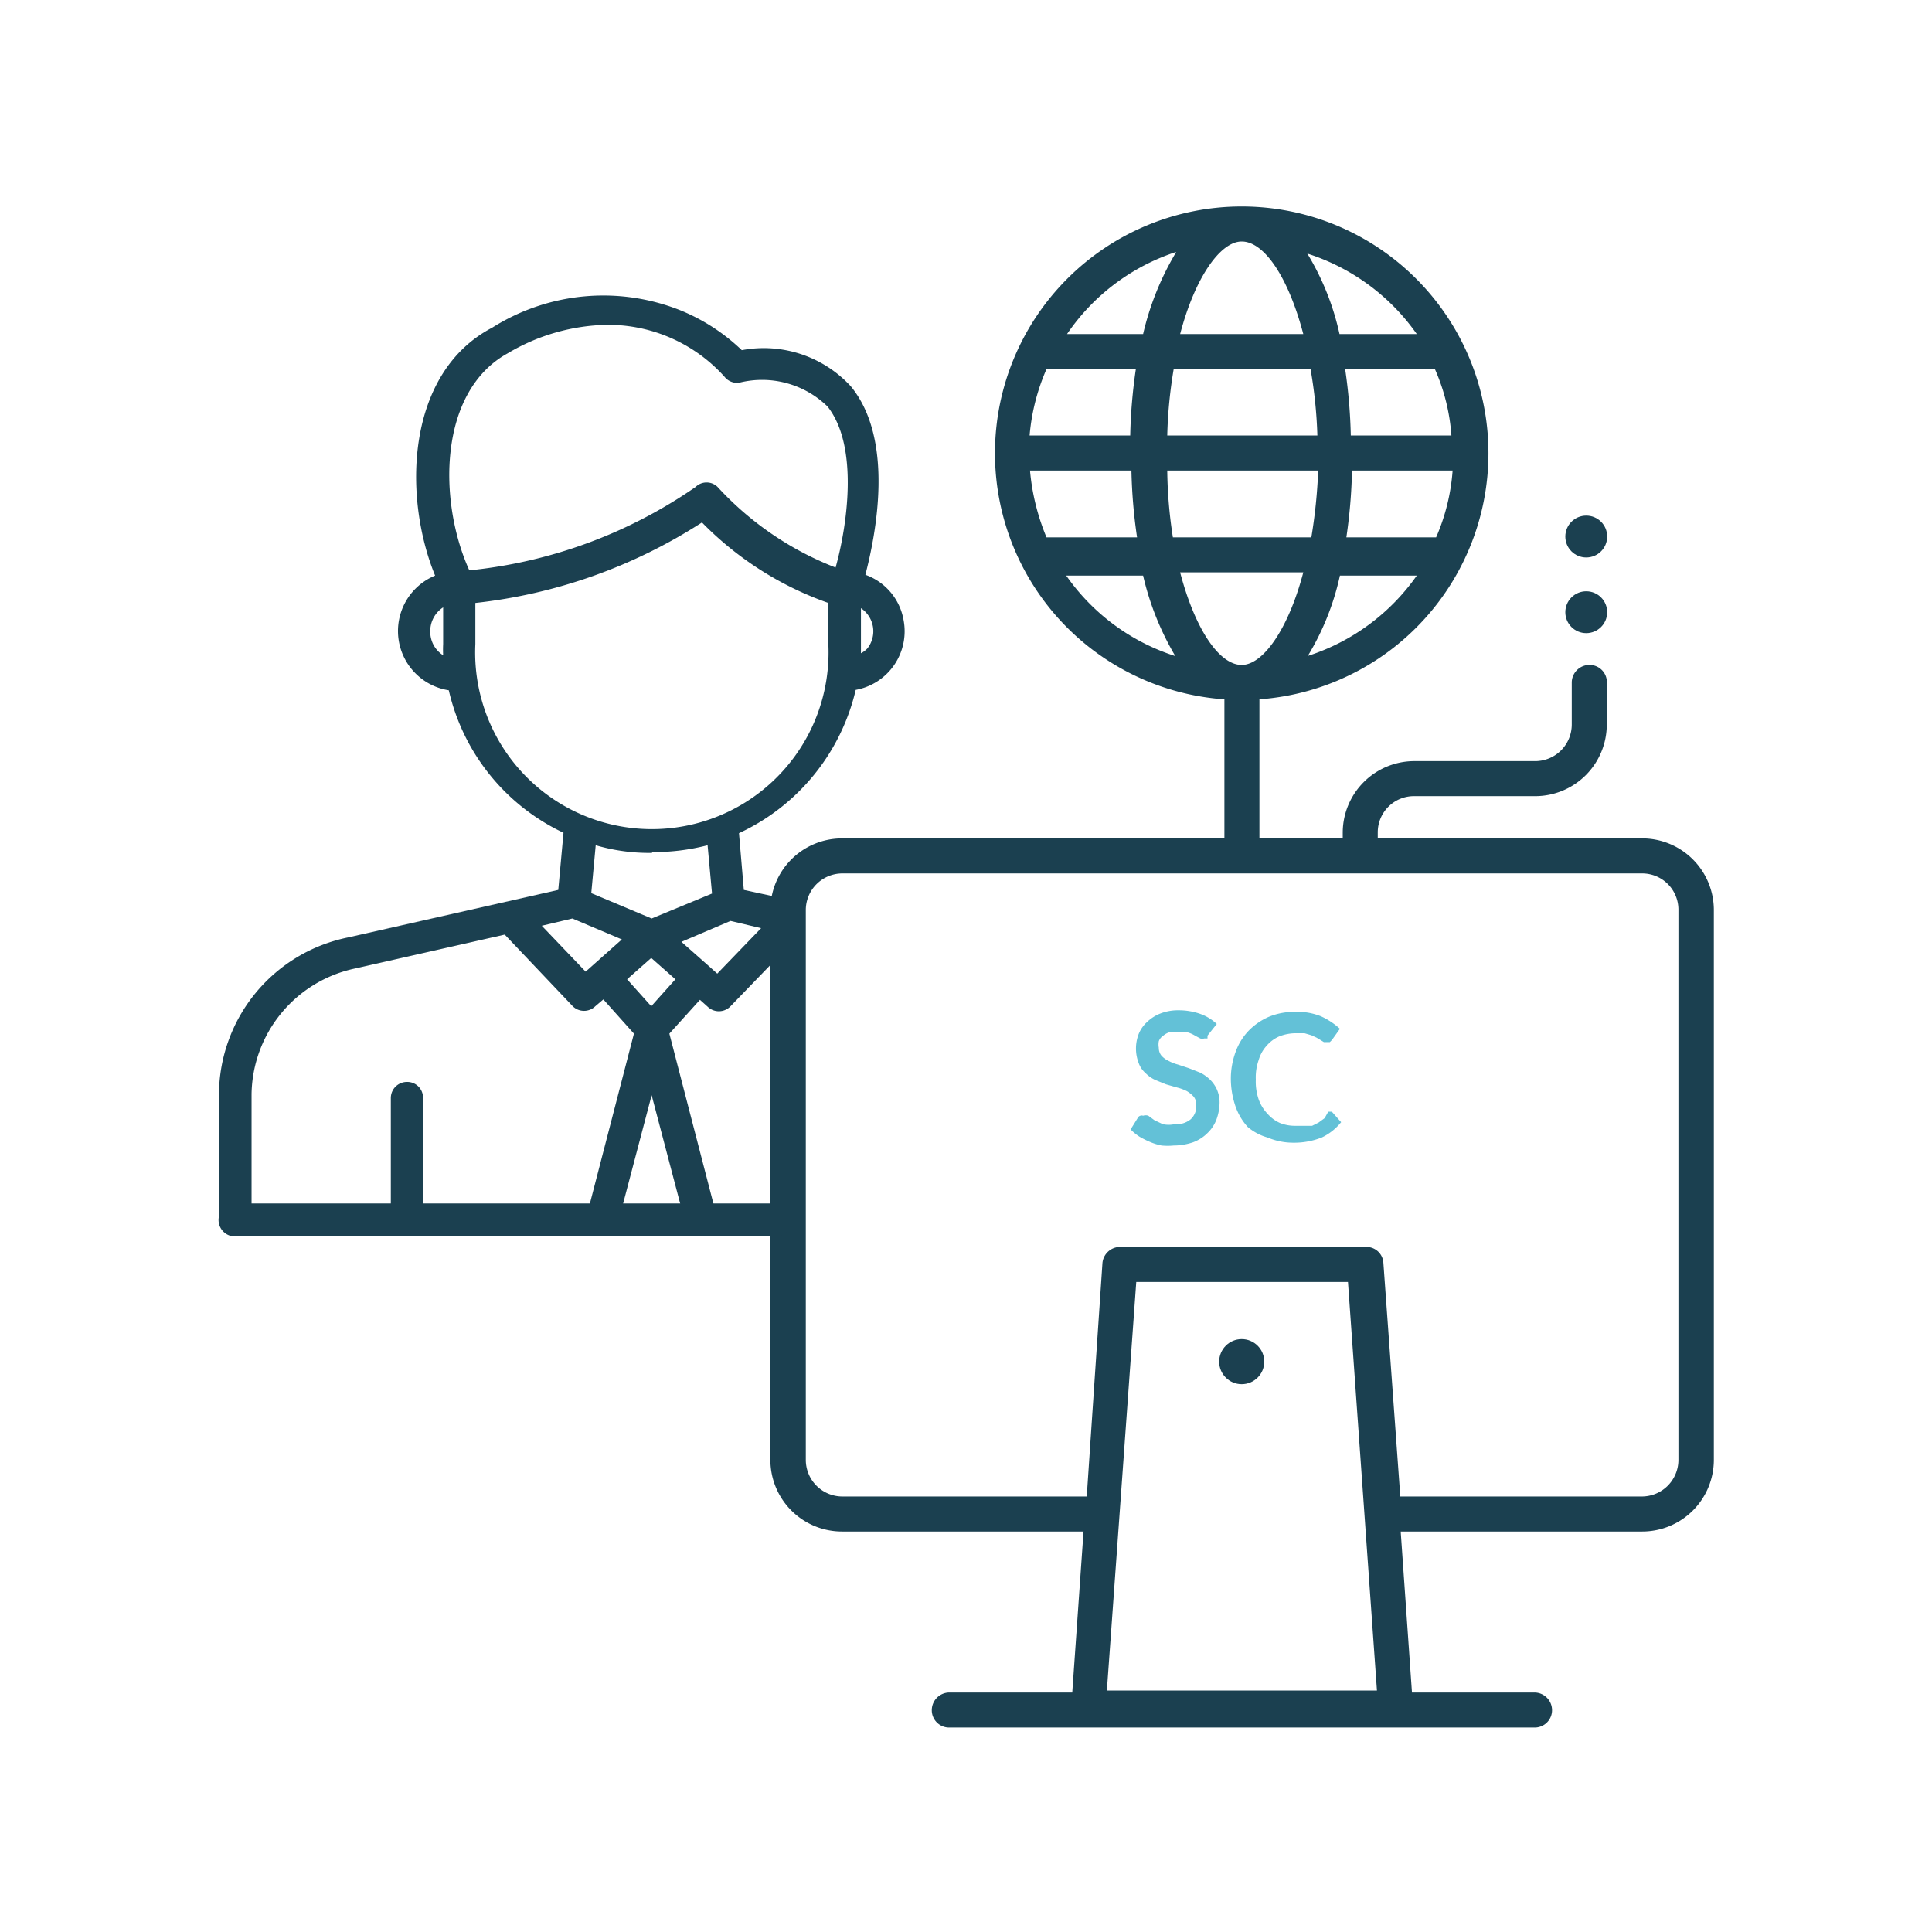 <svg id="圖層_1" data-name="圖層 1" xmlns="http://www.w3.org/2000/svg" viewBox="0 0 48 48"><defs><style>.cls-1{fill:#1b4050;}.cls-2{fill:#63c1d7;}</style></defs><g id="Group_1370" data-name="Group 1370"><path id="Path_1140" data-name="Path 1140" class="cls-1" d="M40.79,20.83H20.92a1.78,1.78,0,0,0-1.78,1.78V36.27a1.78,1.78,0,0,0,1.78,1.78h6l-.28,4H23.58a.44.44,0,0,0-.43.44.43.43,0,0,0,.43.43H38.13a.43.43,0,0,0,.43-.43.44.44,0,0,0-.43-.44H35.08l-.28-4h6a1.78,1.78,0,0,0,1.78-1.78V22.61A1.78,1.78,0,0,0,40.79,20.83ZM27.5,42l.73-10.15h5.26L34.21,42Zm14.2-5.73a.91.91,0,0,1-.91.91h-6l-.42-5.8a.42.42,0,0,0-.43-.4H27.83a.44.44,0,0,0-.44.4L27,37.18H20.93a.91.91,0,0,1-.91-.91V22.61a.91.91,0,0,1,.91-.91H40.8a.9.9,0,0,1,.9.91Z"/><g id="Group_1368" data-name="Group 1368"><g id="Group_1367" data-name="Group 1367"><path id="Path_1141" data-name="Path 1141" class="cls-1" d="M10.11,26.88a.4.4,0,0,0-.4.4V30.1a.4.4,0,0,0,.39.42.4.4,0,0,0,.41-.39V27.28a.39.39,0,0,0-.39-.4Z"/><path id="Path_1142" data-name="Path 1142" class="cls-1" d="M19.27,22.28l-.79-.17-.12-1.41a5.24,5.24,0,0,0,2.9-3.56,1.48,1.48,0,0,0,1.19-1.73,1.46,1.46,0,0,0-.95-1.13c.26-1,.73-3.35-.36-4.68a2.94,2.94,0,0,0-2.71-.9,4.83,4.83,0,0,0-1.55-1,5.17,5.17,0,0,0-4.65.44C10.09,9.26,10,12.32,10.81,14.3a1.49,1.49,0,0,0,.34,2.85A5.2,5.2,0,0,0,14,20.69l-.13,1.42L8.65,23.29a4,4,0,0,0-3.21,3.89V30.1a.41.41,0,1,0,.81,0v0h0V27.18a3.24,3.24,0,0,1,2.58-3.12l3.71-.84L14.23,25a.4.4,0,0,0,.56,0l.2-.17.76.85L14.63,30a.4.4,0,0,0,.28.49.4.4,0,0,0,.49-.28l.79-3,.79,3a.39.39,0,0,0,.49.28.4.4,0,0,0,.28-.49h0l-1.12-4.32.76-.84.19.17a.4.4,0,0,0,.56,0l1.15-1.19m2.1-7.57V15.11a.69.69,0,0,1,.16,1h0A.61.61,0,0,1,21.39,16.23ZM12.61,8.78a5,5,0,0,1,2.47-.71A3.89,3.89,0,0,1,18,9.36a.4.4,0,0,0,.36.15,2.33,2.33,0,0,1,2.2.59c.79,1,.48,3,.2,4a7.81,7.81,0,0,1-2.93-2,.39.39,0,0,0-.55,0,12,12,0,0,1-5.62,2.07C10.88,12.45,10.89,9.73,12.61,8.78Zm-1.92,6.9a.7.7,0,0,1,.32-.59V16a2.72,2.72,0,0,0,0,.28A.69.69,0,0,1,10.69,15.68Zm1.12.3v-1a13,13,0,0,0,5.63-2,8.2,8.2,0,0,0,3.14,2V16a4.39,4.39,0,1,1-8.77,0Zm4.39,5.19A5.34,5.34,0,0,0,17.58,21l.11,1.2-1.5.62-1.5-.63L14.8,21a4.73,4.73,0,0,0,1.4.19ZM13.46,23l.76-.18,1.23.52-.9.8ZM16.18,25l-.6-.67.6-.53.6.53Zm1.64-.81-.2-.18-.69-.61,1.22-.52.76.18Z"/></g><path id="Path_1143" data-name="Path 1143" class="cls-1" d="M19.25,30.72H5.84a.41.41,0,0,1-.41-.41h0a.41.41,0,0,1,.41-.41H19.25a.41.41,0,0,1,.41.4h0A.42.42,0,0,1,19.25,30.72Z"/></g><circle id="Ellipse_223" data-name="Ellipse 223" class="cls-1" cx="30.85" cy="33.83" r="0.56"/><circle id="Ellipse_224" data-name="Ellipse 224" class="cls-1" cx="39.41" cy="15.21" r="0.52"/><circle id="Ellipse_225" data-name="Ellipse 225" class="cls-1" cx="39.41" cy="13.33" r="0.52"/><path id="Path_1144" data-name="Path 1144" class="cls-1" d="M30.85,21.49a.44.44,0,0,1-.43-.44V17a.43.43,0,0,1,.43-.43.44.44,0,0,1,.44.43v4.1a.44.44,0,0,1-.44.44Z"/><path id="Path_1145" data-name="Path 1145" class="cls-1" d="M39.49,16.52a.44.44,0,0,0-.44.43V18a.91.91,0,0,1-.91.91h-3a1.78,1.78,0,0,0-1.78,1.78v.57a.44.44,0,0,0,.87,0h0v-.58a.9.9,0,0,1,.91-.9h3A1.78,1.78,0,0,0,39.92,18V17A.43.43,0,0,0,39.49,16.52Z"/><path id="Path_1146" data-name="Path 1146" class="cls-1" d="M30.85,5.13h0a6.13,6.13,0,0,0,0,12.26h0a6.13,6.13,0,0,0,0-12.26Zm4.83,8.22H33.45a13.12,13.12,0,0,0,.14-1.66h2.5A5.06,5.06,0,0,1,35.68,13.35Zm-4.83,3.17h0c-.56,0-1.16-.89-1.53-2.3h3.06c-.37,1.41-1,2.3-1.53,2.3Zm-1.71-3.17A11.52,11.52,0,0,1,29,11.69h3.75a13.15,13.15,0,0,1-.17,1.66Zm-3.53-1.66h2.5a13.12,13.12,0,0,0,.14,1.66H26a5.61,5.61,0,0,1-.41-1.66ZM26,9.17h2.22a13.12,13.12,0,0,0-.14,1.65h-2.5A5.21,5.21,0,0,1,26,9.17ZM30.85,6h0c.56,0,1.16.89,1.53,2.3H29.32c.37-1.41,1-2.3,1.53-2.3Zm1.71,3.17a11.54,11.54,0,0,1,.17,1.65H29a11.52,11.52,0,0,1,.16-1.65Zm1,1.65a13.12,13.12,0,0,0-.14-1.65h2.23a4.94,4.94,0,0,1,.41,1.65ZM35.2,8.3H33.28a6.53,6.53,0,0,0-.8-2,5.28,5.28,0,0,1,2.72,2Zm-6-2a7.05,7.05,0,0,0-.8,2H26.51A5.25,5.25,0,0,1,29.22,6.26Zm-2.71,8h1.91a7.05,7.05,0,0,0,.8,2,5.25,5.25,0,0,1-2.71-2Zm6,2a6.53,6.53,0,0,0,.8-2H35.2a5.28,5.28,0,0,1-2.72,2Z"/><g id="Group_1369" data-name="Group 1369"><path id="Path_1147" data-name="Path 1147" class="cls-2" d="M30,25.73,30,25.8l-.08,0a.18.18,0,0,1-.1,0l-.13-.07a.71.71,0,0,0-.18-.08.67.67,0,0,0-.24,0,.91.91,0,0,0-.23,0,.46.46,0,0,0-.15.09.26.26,0,0,0-.1.13.45.45,0,0,0,0,.16.31.31,0,0,0,.06.19.52.52,0,0,0,.17.13,1.09,1.09,0,0,0,.25.1l.27.09.28.11a1,1,0,0,1,.24.17.81.81,0,0,1,.17.24.8.8,0,0,1,.07.34,1.25,1.25,0,0,1-.08.42.91.91,0,0,1-.22.33,1,1,0,0,1-.36.23,1.51,1.51,0,0,1-.48.08,1.53,1.53,0,0,1-.3,0,1.4,1.4,0,0,1-.29-.09,2.1,2.1,0,0,1-.26-.13,1.24,1.24,0,0,1-.22-.18l.18-.29a.1.1,0,0,1,.06-.05.1.1,0,0,1,.07,0,.2.2,0,0,1,.13,0l.15.11.21.1a.7.7,0,0,0,.29,0,.56.56,0,0,0,.4-.12.43.43,0,0,0,.14-.35.31.31,0,0,0-.06-.21.75.75,0,0,0-.17-.14,1.17,1.17,0,0,0-.24-.09l-.28-.08-.27-.11a.81.81,0,0,1-.24-.17.59.59,0,0,1-.17-.25,1,1,0,0,1,0-.72.81.81,0,0,1,.21-.3,1,1,0,0,1,.33-.21,1.21,1.21,0,0,1,.46-.08,1.6,1.6,0,0,1,.53.09,1.16,1.16,0,0,1,.41.25Z"/><path id="Path_1148" data-name="Path 1148" class="cls-2" d="M33,27.62l.09,0,.23.26a1.37,1.37,0,0,1-.48.38,1.85,1.85,0,0,1-.7.13,1.64,1.64,0,0,1-.65-.13A1.31,1.31,0,0,1,31,28a1.48,1.48,0,0,1-.31-.53,2.14,2.14,0,0,1-.11-.67,1.93,1.93,0,0,1,.12-.67,1.48,1.48,0,0,1,.33-.53,1.58,1.58,0,0,1,.5-.34,1.65,1.65,0,0,1,.66-.12,1.53,1.53,0,0,1,.63.11,1.82,1.82,0,0,1,.47.31l-.2.28s0,0-.05.05l-.08,0-.07,0-.08-.05-.1-.06-.13-.06-.17-.05-.23,0a1.14,1.14,0,0,0-.4.08.87.87,0,0,0-.31.23.91.91,0,0,0-.2.36,1.3,1.3,0,0,0-.07.48,1.35,1.35,0,0,0,.07.49,1,1,0,0,0,.22.36.9.9,0,0,0,.31.23,1,1,0,0,0,.39.07h.22l.19,0,.16-.08.15-.11a.05.05,0,0,1,0,0Z"/></g></g></svg>